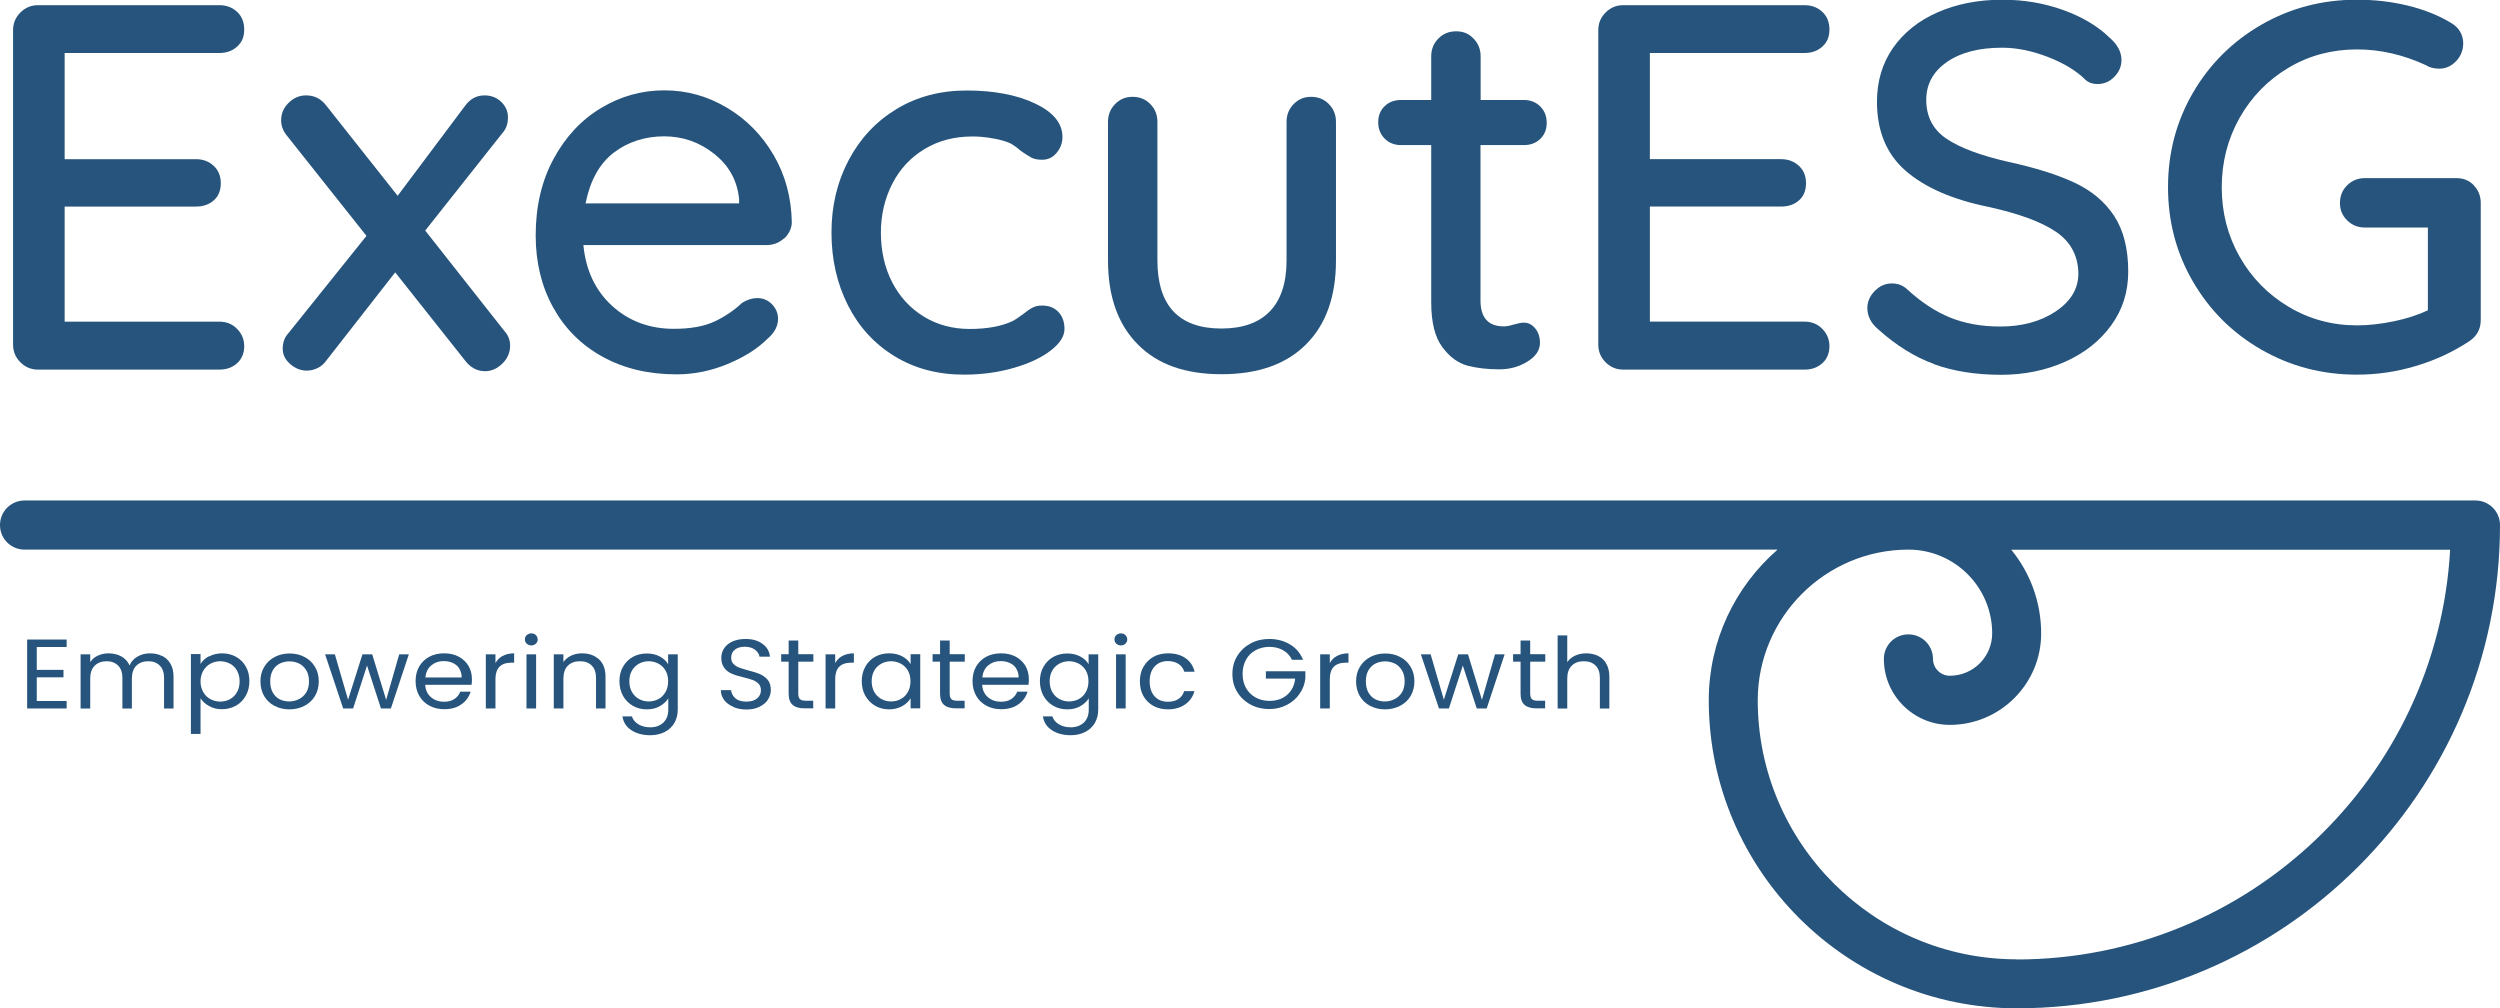 <?xml version="1.0" encoding="UTF-8"?><svg id="Layer_2" xmlns="http://www.w3.org/2000/svg" viewBox="0 0 174.03 70.19"><defs><style>.cls-1{fill:#26547c;}</style></defs><g id="Layer_1-2"><path class="cls-1" d="M2.56,45.03v1.6h1.86v.52h-1.86v1.65h2.08v.52H1.89v-4.8h2.75v.52h-2.08Z"/><path class="cls-1" d="M11.29,45.66c.24.12.44.3.58.55.14.24.21.54.21.89v2.22h-.66v-2.13c0-.38-.1-.66-.3-.86-.2-.2-.46-.3-.8-.3s-.62.1-.83.31c-.21.21-.31.51-.31.9v2.08h-.66v-2.13c0-.38-.1-.66-.3-.86-.2-.2-.47-.3-.8-.3s-.62.1-.83.31c-.21.21-.31.51-.31.9v2.08h-.67v-3.77h.67v.54c.13-.2.31-.35.53-.45s.47-.16.74-.16c.34,0,.63.07.89.21.26.14.45.35.58.63.11-.27.3-.47.56-.62.26-.15.55-.22.86-.22s.59.06.83.18Z"/><path class="cls-1" d="M14.55,45.7c.26-.14.57-.22.91-.22s.68.08.97.24.52.39.68.68c.17.29.25.63.25,1.01s-.08.72-.25,1.02-.39.53-.68.69c-.29.16-.61.25-.97.25s-.64-.07-.9-.22c-.26-.14-.46-.32-.6-.54v2.48h-.67v-5.56h.67v.69c.13-.22.33-.4.59-.54ZM16.5,46.68c-.12-.21-.29-.37-.49-.48-.21-.11-.44-.17-.68-.17s-.47.06-.68.17c-.21.11-.37.28-.5.49-.12.21-.19.46-.19.74s.06.53.19.75c.12.21.29.38.5.49.21.11.43.17.68.17s.48-.06.68-.17c.21-.11.37-.28.49-.49.12-.21.18-.46.18-.75s-.06-.53-.18-.74Z"/><path class="cls-1" d="M19.11,49.14c-.31-.16-.54-.39-.72-.68-.17-.3-.26-.64-.26-1.03s.09-.73.27-1.02c.18-.3.42-.52.73-.68.31-.16.65-.24,1.03-.24s.73.08,1.03.24c.31.16.55.38.73.68.18.29.27.64.27,1.02s-.09.73-.27,1.03c-.18.3-.43.52-.74.68-.31.16-.66.24-1.04.24s-.72-.08-1.02-.24ZM20.81,48.67c.21-.11.38-.26.51-.47.13-.21.19-.47.19-.77s-.06-.56-.19-.77-.29-.37-.5-.47-.43-.15-.67-.15-.47.05-.67.15c-.2.1-.37.26-.49.47-.12.21-.18.47-.18.77s.06.57.18.78.28.37.48.47c.2.1.42.15.66.15s.46-.05.67-.16Z"/><path class="cls-1" d="M28.46,45.55l-1.25,3.77h-.69l-.97-2.99-.97,2.99h-.69l-1.26-3.77h.68l.92,3.16,1-3.16h.68l.97,3.17.91-3.17h.66Z"/><path class="cls-1" d="M32.81,47.67h-3.21c.02.37.16.66.41.87.25.21.55.31.9.31.29,0,.53-.06.72-.19s.33-.29.41-.51h.72c-.11.36-.32.66-.64.88-.32.23-.72.34-1.2.34-.38,0-.72-.08-1.02-.24s-.54-.39-.71-.68c-.17-.3-.26-.64-.26-1.03s.08-.73.25-1.02c.17-.29.4-.52.7-.68s.65-.24,1.04-.24.72.08,1.01.23c.29.16.52.37.68.64.16.27.24.58.24.92,0,.12,0,.25-.02.38ZM31.98,46.54c-.11-.17-.26-.3-.46-.39-.19-.09-.41-.13-.64-.13-.34,0-.62.1-.86.3-.24.2-.37.48-.41.84h2.53c0-.24-.06-.44-.17-.62Z"/><path class="cls-1" d="M35,45.66c.22-.12.48-.18.79-.18v.65h-.18c-.75,0-1.12.38-1.12,1.14v2.05h-.67v-3.77h.67v.61c.12-.22.28-.38.5-.5Z"/><path class="cls-1" d="M36.67,44.81c-.09-.08-.13-.18-.13-.3s.04-.22.13-.3.2-.12.32-.12.23.04.31.12c.08.08.13.18.13.3s-.04.22-.13.3c-.09.08-.19.12-.31.12s-.23-.04-.32-.12ZM37.32,45.55v3.77h-.67v-3.77h.67Z"/><path class="cls-1" d="M41.7,45.9c.3.28.45.68.45,1.2v2.22h-.66v-2.13c0-.38-.1-.66-.3-.86-.2-.2-.47-.3-.82-.3s-.63.1-.84.31c-.21.21-.31.51-.31.9v2.08h-.67v-3.77h.67v.54c.13-.19.31-.34.54-.45s.48-.16.75-.16c.49,0,.88.14,1.19.42Z"/><path class="cls-1" d="M45.93,45.7c.26.14.46.32.58.54v-.69h.67v3.85c0,.34-.08.65-.23.92-.16.27-.38.48-.67.63-.29.15-.63.23-1.01.23-.53,0-.97-.12-1.32-.35-.35-.23-.56-.55-.62-.96h.66c.07.23.22.41.45.55s.51.21.83.21c.37,0,.66-.11.9-.32.23-.22.35-.52.35-.91v-.79c-.13.22-.33.4-.59.55-.26.15-.56.22-.91.22s-.68-.08-.97-.25c-.29-.17-.52-.4-.68-.69s-.25-.64-.25-1.02.08-.72.25-1.01c.17-.29.39-.52.68-.68.29-.16.61-.24.97-.24s.65.07.91.21ZM46.33,46.68c-.12-.21-.29-.37-.49-.48-.21-.11-.44-.17-.68-.17s-.48.06-.68.17-.37.27-.49.48c-.12.21-.18.46-.18.74s.06.54.18.75c.12.21.29.38.49.49.21.11.43.17.68.17s.48-.06.68-.17c.21-.11.37-.28.49-.49s.18-.46.18-.75-.06-.53-.18-.74Z"/><path class="cls-1" d="M51.04,49.2c-.27-.11-.48-.27-.63-.47s-.23-.43-.23-.69h.71c.03.22.12.41.3.57.17.15.43.23.76.23s.57-.07.75-.22.27-.34.27-.57c0-.18-.05-.33-.16-.45-.11-.11-.24-.2-.4-.26-.16-.06-.38-.12-.65-.19-.34-.08-.61-.16-.81-.25-.2-.08-.38-.21-.52-.39-.14-.18-.22-.41-.22-.71,0-.26.07-.49.21-.69s.34-.36.6-.47c.26-.11.55-.16.88-.16.48,0,.87.11,1.18.34.31.22.48.52.52.89h-.73c-.02-.18-.13-.34-.31-.48-.18-.14-.42-.21-.72-.21-.28,0-.51.07-.68.2s-.26.32-.26.57c0,.17.05.32.16.43s.23.19.39.25c.15.06.37.12.65.2.34.09.61.17.81.26s.38.22.53.39c.15.18.22.42.22.72,0,.23-.07.45-.2.66-.13.21-.33.37-.59.5-.26.13-.56.19-.91.19s-.64-.06-.9-.17Z"/><path class="cls-1" d="M55.57,46.06v2.22c0,.18.04.31.12.39.08.08.23.11.43.11h.49v.53h-.6c-.37,0-.65-.08-.83-.24-.19-.16-.28-.42-.28-.79v-2.22h-.52v-.52h.52v-.95h.67v.95h1.05v.52h-1.05Z"/><path class="cls-1" d="M58.65,45.66c.22-.12.48-.18.79-.18v.65h-.18c-.75,0-1.12.38-1.12,1.14v2.05h-.67v-3.77h.67v.61c.12-.22.28-.38.5-.5Z"/><path class="cls-1" d="M60.24,46.4c.17-.29.39-.52.68-.68.29-.16.61-.24.97-.24s.66.07.92.21c.26.14.45.32.58.54v-.69h.67v3.77h-.67v-.7c-.13.22-.33.4-.59.55-.26.14-.57.22-.91.22s-.68-.08-.97-.25c-.29-.17-.51-.4-.68-.69s-.25-.64-.25-1.02.08-.72.25-1.01ZM63.2,46.68c-.12-.21-.29-.37-.49-.48-.21-.11-.44-.17-.68-.17s-.48.06-.68.17-.37.27-.49.48c-.12.21-.18.46-.18.74s.06.54.18.75c.12.21.29.38.49.49.21.11.43.17.68.17s.48-.06.68-.17c.21-.11.37-.28.49-.49s.18-.46.18-.75-.06-.53-.18-.74Z"/><path class="cls-1" d="M66.11,46.06v2.22c0,.18.04.31.12.39.08.08.23.11.43.11h.49v.53h-.6c-.37,0-.65-.08-.83-.24-.19-.16-.28-.42-.28-.79v-2.22h-.52v-.52h.52v-.95h.67v.95h1.05v.52h-1.05Z"/><path class="cls-1" d="M71.58,47.67h-3.21c.02.37.16.66.41.87.25.21.55.31.9.31.29,0,.53-.06.72-.19s.33-.29.41-.51h.72c-.11.36-.32.66-.64.88-.32.23-.72.34-1.2.34-.38,0-.72-.08-1.02-.24s-.54-.39-.71-.68c-.17-.3-.26-.64-.26-1.03s.08-.73.25-1.02c.17-.29.4-.52.7-.68s.65-.24,1.04-.24.72.08,1.01.23c.29.16.52.37.68.64.16.27.24.58.24.92,0,.12,0,.25-.02.38ZM70.75,46.54c-.11-.17-.26-.3-.46-.39-.19-.09-.41-.13-.64-.13-.34,0-.62.1-.86.3-.24.2-.37.48-.41.84h2.53c0-.24-.06-.44-.17-.62Z"/><path class="cls-1" d="M75.2,45.7c.26.14.46.32.58.54v-.69h.67v3.85c0,.34-.08.65-.23.92-.16.27-.38.48-.67.63-.29.15-.63.23-1.01.23-.53,0-.97-.12-1.32-.35-.35-.23-.56-.55-.62-.96h.66c.07.23.22.41.45.55s.51.21.83.21c.37,0,.66-.11.9-.32.23-.22.35-.52.35-.91v-.79c-.13.22-.33.4-.59.55-.26.15-.56.22-.91.22s-.68-.08-.97-.25c-.29-.17-.52-.4-.68-.69s-.25-.64-.25-1.02.08-.72.25-1.01c.17-.29.39-.52.68-.68.29-.16.61-.24.97-.24s.65.07.91.21ZM75.59,46.68c-.12-.21-.29-.37-.49-.48-.21-.11-.44-.17-.68-.17s-.48.06-.68.17-.37.27-.49.48c-.12.21-.18.46-.18.74s.06.54.18.75c.12.21.29.38.49.49.21.11.43.17.68.17s.48-.06.68-.17c.21-.11.37-.28.49-.49s.18-.46.18-.75-.06-.53-.18-.74Z"/><path class="cls-1" d="M77.71,44.81c-.09-.08-.13-.18-.13-.3s.04-.22.13-.3.2-.12.32-.12.23.04.31.12c.08.08.13.18.13.3s-.04.22-.13.3c-.09.08-.19.12-.31.12s-.23-.04-.32-.12ZM78.36,45.55v3.77h-.67v-3.77h.67Z"/><path class="cls-1" d="M79.61,46.4c.17-.29.4-.52.69-.68s.63-.24,1.01-.24c.49,0,.9.11,1.22.34.32.22.53.54.63.94h-.72c-.07-.23-.2-.41-.4-.54-.2-.13-.44-.2-.74-.2-.38,0-.69.12-.92.37-.23.25-.35.59-.35,1.04s.12.8.35,1.05c.23.25.54.37.92.37.29,0,.54-.06.73-.19.2-.13.33-.31.4-.55h.72c-.11.39-.32.69-.64.92-.32.23-.73.35-1.21.35-.38,0-.72-.08-1.01-.24s-.53-.39-.69-.68c-.17-.29-.25-.64-.25-1.03s.08-.73.25-1.02Z"/><path class="cls-1" d="M89.93,45.91c-.14-.28-.35-.5-.62-.65-.27-.15-.58-.23-.94-.23s-.68.08-.96.23c-.29.15-.51.37-.67.66-.16.29-.24.62-.24.99s.08.71.24.99c.16.28.39.5.67.66.29.15.61.23.96.23.5,0,.91-.14,1.23-.42s.51-.66.56-1.13h-2.04v-.51h2.75v.48c-.04.39-.17.76-.4,1.08-.22.33-.52.59-.89.78-.37.19-.77.29-1.22.29-.47,0-.91-.1-1.3-.31-.39-.21-.7-.5-.93-.87-.23-.37-.34-.79-.34-1.26s.11-.89.34-1.26c.23-.37.54-.66.93-.87.39-.21.82-.31,1.3-.31.54,0,1.02.13,1.44.38.42.25.72.61.91,1.07h-.8Z"/><path class="cls-1" d="M93.08,45.66c.22-.12.48-.18.79-.18v.65h-.18c-.75,0-1.12.38-1.12,1.14v2.05h-.67v-3.77h.67v.61c.12-.22.28-.38.5-.5Z"/><path class="cls-1" d="M95.38,49.14c-.31-.16-.54-.39-.72-.68-.17-.3-.26-.64-.26-1.03s.09-.73.27-1.02c.18-.3.42-.52.73-.68.31-.16.65-.24,1.03-.24s.73.08,1.03.24c.31.16.55.38.73.68.18.29.27.64.27,1.02s-.09.73-.27,1.03c-.18.3-.43.52-.74.68-.31.16-.66.24-1.04.24s-.72-.08-1.02-.24ZM97.08,48.67c.21-.11.38-.26.51-.47.13-.21.19-.47.19-.77s-.06-.56-.19-.77-.29-.37-.5-.47-.43-.15-.67-.15-.47.05-.67.15c-.2.1-.37.26-.49.47-.12.21-.18.47-.18.77s.06.57.18.78.28.37.48.47c.2.1.42.15.66.15s.46-.05.67-.16Z"/><path class="cls-1" d="M104.74,45.55l-1.25,3.77h-.69l-.97-2.99-.97,2.99h-.69l-1.26-3.77h.68l.92,3.16,1-3.16h.68l.97,3.17.91-3.17h.66Z"/><path class="cls-1" d="M106.52,46.06v2.22c0,.18.04.31.12.39.08.08.23.11.43.11h.49v.53h-.6c-.37,0-.65-.08-.83-.24-.19-.16-.28-.42-.28-.79v-2.22h-.52v-.52h.52v-.95h.67v.95h1.05v.52h-1.05Z"/><path class="cls-1" d="M111.25,45.66c.24.12.44.3.57.55.14.24.21.54.21.89v2.22h-.66v-2.13c0-.38-.1-.66-.3-.86-.2-.2-.47-.3-.82-.3s-.63.1-.84.31c-.21.21-.31.51-.31.9v2.08h-.67v-5.09h.67v1.86c.13-.19.31-.34.55-.45s.49-.16.78-.16.58.06.82.18Z"/><path class="cls-1" d="M172.32,34.84H1.71c-.94,0-1.71.76-1.71,1.71s.76,1.71,1.71,1.71h122.03c-2.93,2.55-4.79,6.31-4.79,10.49,0,11.82,9.62,21.44,21.44,21.44,18.55,0,33.64-15.09,33.64-33.64,0-.94-.76-1.71-1.71-1.71ZM140.39,66.78c-9.94,0-18.03-8.09-18.03-18.03,0-5.78,4.71-10.49,10.49-10.49,3.22,0,5.83,2.62,5.83,5.83,0,1.63-1.32,2.95-2.95,2.95-.65,0-1.17-.53-1.17-1.17,0-.94-.76-1.71-1.71-1.71s-1.71.76-1.71,1.71c0,2.53,2.06,4.59,4.59,4.59,3.51,0,6.36-2.86,6.36-6.36,0-2.21-.78-4.24-2.08-5.83h30.55c-.89,15.88-14.09,28.52-30.18,28.52Z"/><path class="cls-1" d="M16.51,22.9c.33.34.49.74.49,1.2,0,.48-.16.88-.49,1.18s-.74.45-1.25.45H2.65c-.48,0-.89-.17-1.23-.51-.34-.34-.51-.75-.51-1.23V2.1c0-.48.17-.89.51-1.23s.75-.51,1.23-.51h12.61c.51,0,.92.16,1.25.47.33.31.49.72.49,1.23s-.16.88-.49,1.18-.74.45-1.25.45H4.5v7.39h9.13c.51,0,.92.16,1.25.47.33.31.49.71.49,1.2,0,.51-.16.91-.49,1.2-.33.29-.74.43-1.25.43H4.5v8.01h10.76c.51,0,.92.17,1.25.51Z"/><path class="cls-1" d="M35.51,24.06c0,.48-.18.9-.54,1.25-.36.35-.76.53-1.2.53-.56,0-1.03-.25-1.41-.76l-4.85-6.12-4.78,6.12c-.17.24-.37.42-.62.54-.24.12-.5.18-.76.18-.41,0-.79-.15-1.14-.45-.35-.3-.53-.66-.53-1.07,0-.44.13-.8.4-1.09l5.43-6.77-5.58-7.03c-.24-.31-.36-.65-.36-1.01,0-.48.18-.89.53-1.23.35-.34.75-.51,1.21-.51.58,0,1.05.24,1.41.72l4.96,6.27,4.67-6.23c.36-.51.82-.76,1.38-.76.46,0,.84.15,1.16.45.31.3.47.66.47,1.07,0,.46-.13.83-.4,1.12l-5.36,6.77,5.51,6.99c.27.29.4.63.4,1.01Z"/><path class="cls-1" d="M54.56,16.61c-.34.3-.74.45-1.2.45h-12.75c.17,1.76.84,3.18,2.01,4.24,1.17,1.06,2.6,1.59,4.29,1.59,1.16,0,2.1-.17,2.83-.51.72-.34,1.36-.77,1.92-1.3.36-.22.71-.33,1.05-.33.41,0,.75.15,1.03.43.28.29.42.63.42,1.01,0,.51-.24.97-.72,1.38-.7.7-1.63,1.29-2.79,1.77-1.16.48-2.34.72-3.55.72-1.96,0-3.68-.41-5.16-1.23-1.49-.82-2.63-1.97-3.44-3.44-.81-1.47-1.21-3.14-1.21-5,0-2.03.42-3.81,1.25-5.34.83-1.53,1.93-2.71,3.3-3.53,1.36-.82,2.83-1.23,4.4-1.23s2.99.4,4.35,1.2c1.35.8,2.44,1.9,3.26,3.3.82,1.4,1.24,2.97,1.27,4.71-.02.43-.21.8-.54,1.11ZM42.72,10.63c-.99.76-1.64,1.94-1.96,3.53h10.69v-.29c-.12-1.28-.69-2.33-1.72-3.15-1.03-.82-2.19-1.23-3.5-1.23s-2.52.38-3.51,1.14Z"/><path class="cls-1" d="M72.06,7.21c1.27.6,1.9,1.38,1.9,2.32,0,.41-.13.78-.4,1.1-.27.33-.6.49-1.01.49-.31,0-.56-.05-.74-.14-.18-.1-.43-.25-.74-.47-.15-.14-.37-.31-.69-.51-.29-.14-.7-.27-1.23-.36-.53-.1-1.01-.14-1.45-.14-1.26,0-2.37.29-3.33.87-.97.58-1.72,1.38-2.25,2.41-.53,1.03-.8,2.17-.8,3.42s.26,2.43.78,3.44c.52,1.01,1.25,1.81,2.19,2.39.94.58,2.02.87,3.22.87s2.27-.19,3.04-.58c.17-.1.4-.25.69-.47.24-.19.45-.34.63-.43.18-.1.4-.15.67-.15.48,0,.86.15,1.14.45.28.3.42.69.42,1.18,0,.51-.32,1.01-.96,1.5-.64.5-1.5.9-2.57,1.21-1.07.31-2.23.47-3.46.47-1.84,0-3.45-.43-4.85-1.29-1.4-.86-2.48-2.04-3.24-3.55-.76-1.51-1.14-3.19-1.14-5.05s.4-3.54,1.2-5.05c.8-1.51,1.91-2.69,3.33-3.55,1.42-.86,3.05-1.29,4.89-1.29s3.5.3,4.76.91Z"/><path class="cls-1" d="M92.51,7.25c.33.34.49.75.49,1.23v9.64c0,2.51-.69,4.46-2.08,5.85-1.39,1.39-3.35,2.08-5.89,2.08s-4.46-.69-5.83-2.08c-1.38-1.39-2.07-3.34-2.07-5.85v-9.64c0-.48.16-.89.49-1.23.33-.34.73-.51,1.21-.51.51,0,.92.17,1.25.51.33.34.49.75.49,1.23v9.64c0,3.16,1.49,4.75,4.46,4.75,1.47,0,2.6-.4,3.37-1.2.77-.8,1.16-1.98,1.16-3.55v-9.64c0-.48.16-.89.49-1.23.33-.34.73-.51,1.21-.51.51,0,.92.17,1.25.51Z"/><path class="cls-1" d="M103.06,10.11v10.8c0,1.21.54,1.81,1.63,1.81.17,0,.4-.04.69-.13.29-.08.52-.13.69-.13.31,0,.58.13.8.4.22.27.33.6.33,1.01,0,.51-.29.94-.87,1.3s-1.23.54-1.96.54c-.8,0-1.53-.08-2.19-.25-.66-.17-1.26-.6-1.77-1.29-.52-.69-.78-1.73-.78-3.13v-10.94h-2.1c-.46,0-.84-.15-1.14-.45-.3-.3-.45-.68-.45-1.14s.15-.83.45-1.12c.3-.29.68-.43,1.14-.43h2.1v-3.04c0-.48.16-.89.49-1.23.33-.34.74-.51,1.25-.51s.89.17,1.21.51c.33.34.49.75.49,1.23v3.04h3.01c.46,0,.84.15,1.14.45.3.3.45.68.45,1.14s-.15.83-.45,1.12c-.3.29-.68.43-1.14.43h-3.01Z"/><path class="cls-1" d="M126.86,22.9c.33.34.49.74.49,1.2,0,.48-.16.88-.49,1.18s-.74.45-1.25.45h-12.61c-.48,0-.89-.17-1.23-.51-.34-.34-.51-.75-.51-1.23V2.1c0-.48.17-.89.51-1.23s.75-.51,1.23-.51h12.61c.51,0,.92.16,1.25.47.33.31.49.72.49,1.23s-.16.88-.49,1.18-.74.45-1.25.45h-10.76v7.39h9.13c.51,0,.92.16,1.25.47.33.31.49.71.49,1.2,0,.51-.16.91-.49,1.2-.33.29-.74.43-1.25.43h-9.13v8.01h10.76c.51,0,.92.17,1.25.51Z"/><path class="cls-1" d="M134.63,25.34c-1.35-.49-2.64-1.3-3.88-2.41-.51-.43-.76-.93-.76-1.49,0-.43.17-.83.51-1.18.34-.35.74-.53,1.2-.53.41,0,.76.13,1.05.4.97.89,1.96,1.55,2.99,1.97,1.03.42,2.19.63,3.5.63,1.52,0,2.81-.35,3.86-1.05,1.05-.7,1.58-1.58,1.58-2.64-.02-1.26-.55-2.23-1.58-2.92-1.03-.69-2.59-1.26-4.69-1.72-2.49-.51-4.4-1.34-5.74-2.5s-2.01-2.77-2.01-4.82c0-1.42.37-2.67,1.12-3.75.75-1.07,1.79-1.9,3.12-2.48,1.33-.58,2.83-.87,4.49-.87,1.5,0,2.91.24,4.24.72,1.33.48,2.4,1.12,3.22,1.92.56.48.83,1,.83,1.56,0,.43-.16.82-.49,1.16-.33.34-.72.51-1.18.51-.34,0-.62-.1-.83-.29-.63-.63-1.5-1.16-2.61-1.59-1.11-.43-2.17-.65-3.19-.65-1.62,0-2.9.33-3.86,1-.95.66-1.43,1.54-1.43,2.63,0,1.18.48,2.09,1.43,2.72.95.63,2.37,1.16,4.26,1.59,1.88.41,3.42.89,4.62,1.45,1.2.56,2.12,1.33,2.77,2.32.65.99.98,2.28.98,3.88,0,1.4-.39,2.64-1.18,3.73-.79,1.09-1.85,1.93-3.21,2.54-1.35.6-2.84.91-4.46.91-1.76,0-3.32-.25-4.67-.74Z"/><path class="cls-1" d="M172.2,12.9c.33.34.49.75.49,1.23v8.15c0,.65-.29,1.16-.87,1.52-1.11.72-2.33,1.29-3.66,1.68-1.33.4-2.69.6-4.09.6-2.42,0-4.63-.58-6.65-1.74-2.02-1.16-3.6-2.74-4.76-4.73-1.16-1.99-1.74-4.18-1.74-6.58s.58-4.58,1.74-6.58c1.16-1.99,2.75-3.57,4.76-4.73,2.02-1.16,4.23-1.74,6.65-1.74,1.21,0,2.37.13,3.5.4,1.12.27,2.13.66,3.03,1.2.29.17.51.37.65.62.14.24.22.51.22.8,0,.48-.16.9-.49,1.25-.33.35-.72.53-1.18.53-.36,0-.68-.08-.94-.25-1.57-.72-3.16-1.09-4.78-1.09-1.74,0-3.33.42-4.76,1.27-1.44.85-2.57,2.01-3.41,3.48-.83,1.47-1.25,3.09-1.25,4.85s.42,3.38,1.25,4.84c.83,1.46,1.97,2.62,3.41,3.48,1.44.86,3.03,1.29,4.76,1.29.82,0,1.68-.1,2.59-.29.91-.19,1.68-.45,2.34-.76v-5.76h-4.38c-.48,0-.89-.16-1.23-.49-.34-.33-.51-.73-.51-1.21,0-.51.17-.92.51-1.25.34-.33.75-.49,1.23-.49h6.38c.48,0,.89.17,1.21.51Z"/></g></svg>